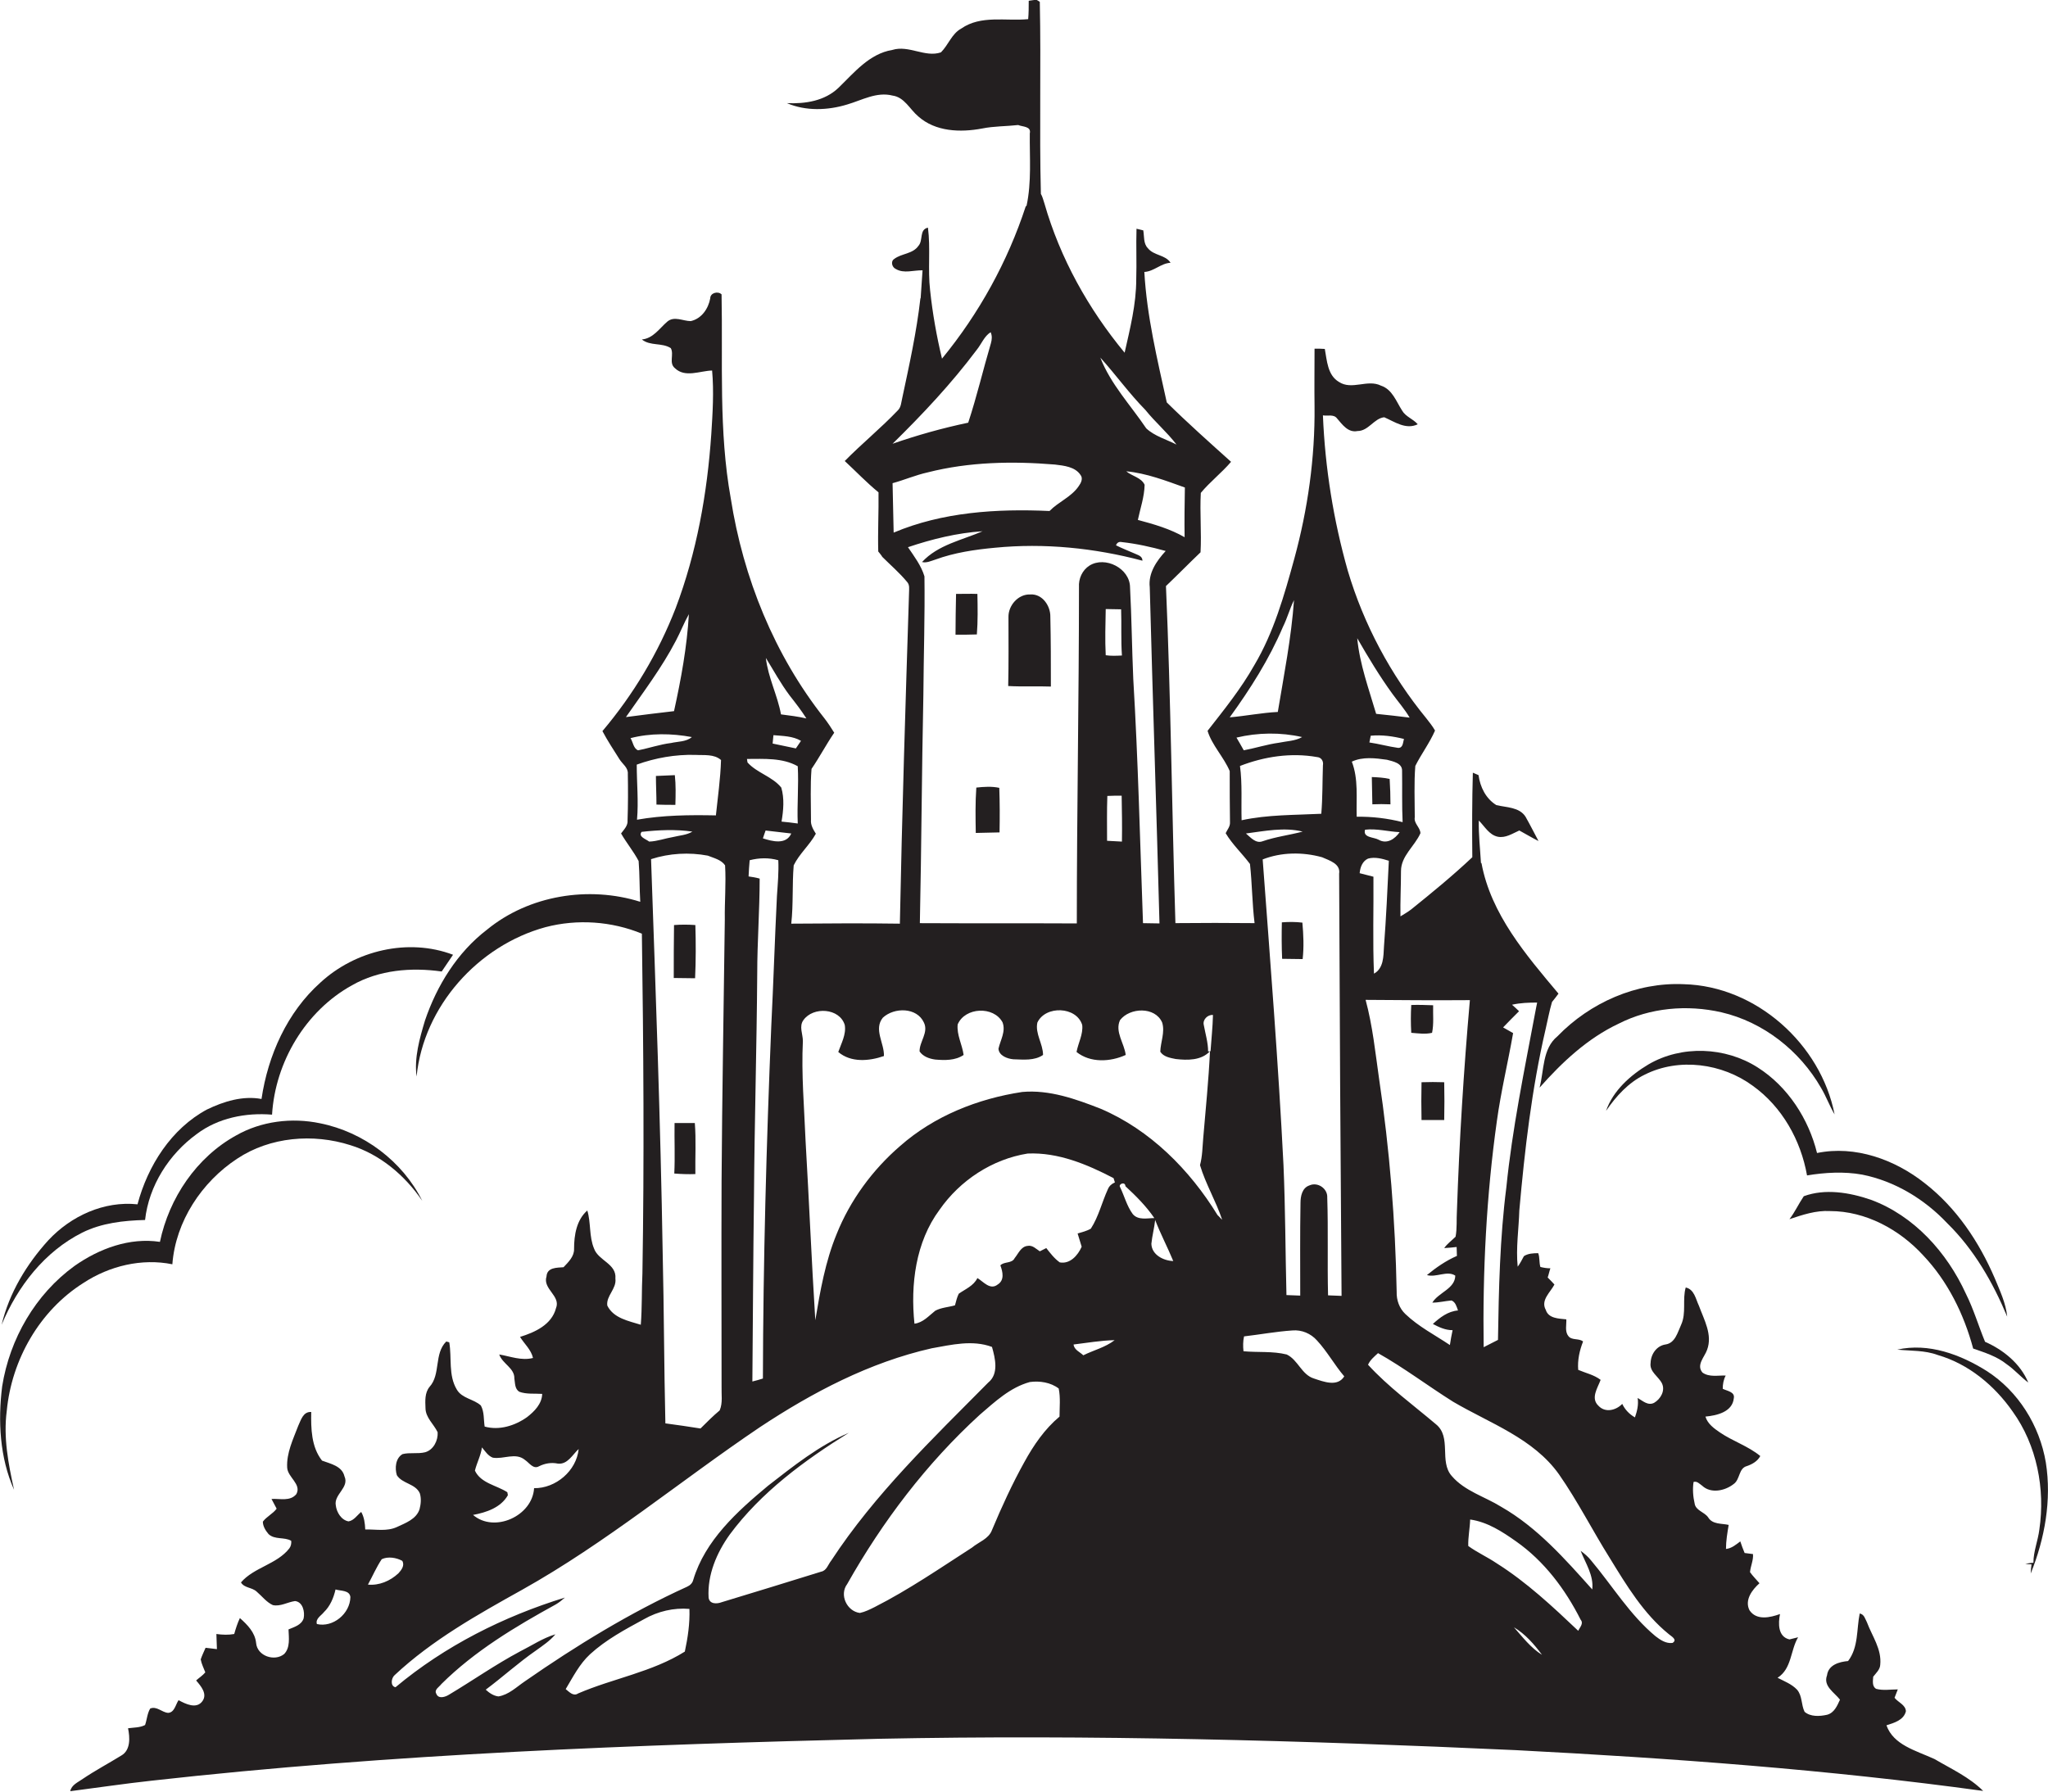 <?xml version="1.0" encoding="utf-8"?>
<!-- Generator: Adobe Illustrator 19.2.0, SVG Export Plug-In . SVG Version: 6.00 Build 0)  -->
<svg version="1.1" id="Layer_1" xmlns="http://www.w3.org/2000/svg" xmlns:xlink="http://www.w3.org/1999/xlink" x="0px" y="0px"
	 viewBox="0 0 758.1 663.5" enable-background="new 0 0 758.1 663.5" xml:space="preserve">
<g>
	<path fill="#231F20" d="M698.3,638.8c2.8-0.9,6.4-1.9,7.2-5.2c-0.1-2.4-2.9-3.3-4.2-5c0.4-1,0.8-2.1,1.2-3.1c-2.7,0-5.4,0.5-8-0.2
		c-1.6-0.9-1.2-3-1.1-4.5c1-1.3,2.5-2.6,2.6-4.4c0.6-5.8-3-10.6-4.9-15.7c-0.7-1.3-1-3-2.7-3.3c-1.2,5.9-0.4,12.5-4.3,17.6
		c-3.3,0.3-7.3,1.4-7.8,5.3c-1.5,4,2.7,6.3,4.8,9c-1,2.2-2.1,4.9-4.8,5.6c-2.7,0.6-6.1,0.8-8.3-1.1c-1.3-2.6-0.8-5.9-2.8-8.2
		c-2-2.1-4.7-3.1-7.2-4.4c5.3-3.4,4.7-10.1,7.6-15c-0.8,0.2-2.4,0.6-3.2,0.8c-4.3-1-4.2-5.9-3.5-9.4c-3.6,1.3-8.7,2.5-11.3-1.4
		c-1.9-3.8,1-7.6,3.7-10c-1.2-1.4-2.5-2.7-3.5-4.1c0.2-2.3,1.3-4.4,1.1-6.7c-0.8-0.1-2.4-0.3-3.1-0.4c-0.6-1.4-1.1-2.8-1.6-4.3
		c-1.6,1.2-3.2,2.6-5.3,2.8c0-3,0.5-5.9,1-8.9c-2.6-0.6-6-0.1-7.6-2.8c-1.4-2-4.6-2.5-5-5.1c-0.6-2.6-0.8-5.4-0.4-8
		c1.3-0.4,2.2,0.7,3.2,1.4c3.2,3,8.4,1.9,11.6-0.6c2.5-1.7,1.8-5.9,5-6.7c2-0.7,3.9-1.8,4.9-3.7c-4.5-3.7-10.2-5.5-14.9-8.7
		c-2.2-1.5-4.6-3.2-5.4-5.9c4.2-0.4,10-1.7,10.5-6.8c0.5-2.4-2.6-2.7-4.1-3.5c0-1.7,0.3-3.4,1.1-4.9c-2.8-0.1-6.1,0.7-8.6-1.1
		c-2.4-2.8,0.8-5.8,1.7-8.4c2.1-5.6-1.1-11.1-3-16.3c-1.2-2.5-1.7-6.1-4.9-6.8c-1.3,4.5,0.3,9.4-1.7,13.8c-1.3,2.8-2.2,6.8-5.8,7.3
		c-3.3,0.5-5.4,3.6-5.5,6.8c-0.5,3.3,2.9,5,4.2,7.6c1.3,2.7-0.5,5.8-2.9,7.2c-2.3,1.2-4.3-0.8-6.1-1.8c0.4,2.5-0.2,4.9-1,7.2
		c-2.1-1.2-3.7-2.9-4.7-5c-2.3,2.4-6.3,3.4-8.8,0.7c-3-2.8-0.3-6.6,0.8-9.6c-2.5-1.9-5.5-2.5-8.3-3.7c-0.3-3.6,0.5-7.2,1.8-10.5
		c-1.5-1.3-4.3-0.3-5.5-2.1c-1.3-1.7-0.6-4.1-0.7-6.1c-2.8-0.3-6.6-0.3-7.6-3.5c-2-3.6,1.7-6.5,3.2-9.4c-0.8-0.9-1.7-1.8-2.5-2.6
		c0.3-0.8,0.7-2.6,1-3.4c-1.3,0-2.5-0.2-3.7-0.5c-0.5-1.7-0.2-3.5-0.8-5.1c-1.8,0-3.8,0.1-5.3,1.1c-0.7,1.3-1.4,2.7-2.3,3.9
		c-0.7-6.9,0.4-13.9,0.6-20.8c2-22.5,4.6-45,9.7-67c0.8-3.4,1.4-6.8,2.4-10.2c0.8-1,1.6-2,2.4-3.1c-12-14.3-25-29.4-28.5-48.3
		l-0.2-0.1c-0.3-5.2-0.9-10.4-0.8-15.7c2.2,2.2,3.8,5.3,7,6c2.9,0.6,5.5-1.2,8-2.3c2.4,1.3,4.7,2.7,7.1,3.9c-1.6-3-3.1-6-4.8-9
		c-2.3-3.6-7.1-3.4-10.8-4.3c-3.9-2.4-6-6.7-6.6-11.1c-0.5-0.2-1.6-0.7-2.1-0.9c-0.3,10.4-0.3,20.9-0.2,31.3
		c-7.2,6.8-14.9,13.1-22.6,19.3c-1.3,1-2.7,1.8-4,2.6c-0.1-5.6,0.2-11.2,0.2-16.8c0-5.6,5.1-9.2,7.2-14c-0.1-2.2-2.5-3.6-2.1-5.9
		c0-6.3-0.3-12.7,0.2-19c2.2-4.4,5.3-8.5,7.3-13.1c-0.9-1.6-2.1-3.1-3.2-4.5c-13.2-16.1-23.2-34.8-29.1-54.7
		c-5.3-18.7-8.4-38-9.2-57.5c1.7,0.3,4-0.5,5.2,1.1c2,2.3,4.1,5.4,7.6,4.7c4.1,0,6.1-4.7,9.9-5.1c3.9,1.7,8,4.7,12.4,2.6
		c-1.7-2-4.5-2.8-5.8-5.1c-2.2-3.4-3.6-7.8-7.8-9.2c-5-2.5-10.8,1.8-15.6-1.4c-4.2-2.5-4.4-7.9-5.2-12.2c-1.3-0.1-2.5-0.1-3.8-0.1
		c0,7.1-0.1,14.3,0,21.4c0.2,19-2.5,38.1-7.5,56.4c-3.7,13.5-7.6,27.3-14.8,39.4c-4.9,8.7-11.2,16.5-17.3,24.3
		c1.6,5.3,6,9.7,8.2,14.9c0,6.3,0,12.7,0.1,19c0.1,1.5-1,2.7-1.6,4c2.5,4.2,6.1,7.5,9,11.4c0.8,7.3,0.8,14.6,1.7,21.9
		c-9.8-0.1-19.5-0.1-29.3,0c-1.3-41.6-1.7-83.3-3.5-124.8c4.3-4.1,8.5-8.4,12.8-12.5c0.4-7.3-0.3-14.6,0.1-22
		c3.4-4.1,7.7-7.4,11.2-11.5c-8-7.2-16.1-14.4-23.8-22c-3.5-15.9-7.4-32-8.3-48.3c3.6-0.2,6.1-3.2,9.7-3.4c-1.9-3-6.2-2.6-8.4-5.4
		c-1.7-1.7-1.3-4.4-1.7-6.6c-0.8-0.2-1.7-0.4-2.5-0.6c-0.2,6.2,0.1,12.5-0.1,18.7c0,9.3-2.3,18.3-4.3,27.2
		c-13.4-16.2-23.9-35-29.7-55.3c-0.4-1.2-0.7-2.5-1.3-3.5c-0.6-23.7,0.1-47.4-0.4-71.1c-0.3-0.2-0.9-0.6-1.3-0.8
		c-0.7,0.1-2.1,0.3-2.8,0.4c0,2.3,0,4.5-0.2,6.8c-8.3,0.8-17.5-1.6-24.8,3.5c-3.5,1.9-4.7,6-7.5,8.8c-5.9,2-11.9-2.8-18-0.9
		c-8.5,1.4-14.1,8.4-19.9,14c-5.1,4.9-12.3,6-19.1,5.7c7,3,15.1,2.7,22.3,0.5c5.5-1.6,10.9-4.8,16.8-3.3c4.4,0.6,6.4,5.1,9.5,7.7
		c6.4,5.7,15.6,6,23.6,4.5c4.4-0.9,9-0.8,13.4-1.3c1.6,0.7,4.9,0.4,4.3,3.1c-0.1,9,0.7,18-1.2,26.8l-0.3,0.2
		c-6.7,20.5-17.3,39.7-31,56.4c-2-8.3-3.5-16.8-4.4-25.3c-0.9-7.7,0.2-15.5-0.8-23.2c-3.3,0.7-1.7,4.7-3.5,6.7
		c-2.1,3.1-6.3,2.8-9,4.9c-1.4,0.9-0.8,3.1,0.6,3.7c3,1.8,6.6,0.4,9.9,0.5c-0.2,3.4-0.5,6.8-0.7,10.3l-0.1,0.1
		c-1.4,12.4-4.1,24.6-6.7,36.8c-0.4,1.6-0.4,3.5-1.7,4.7c-6.2,6.5-13.3,12.3-19.6,18.7c4.2,3.9,8.1,8,12.5,11.6
		c0.1,7.3-0.3,14.6-0.1,21.9c0.4,0.4,1,1.3,1.4,1.8v0.1c3.1,3.1,6.5,6,9.3,9.4c1,1.1,0.7,2.6,0.7,3.9c-1.3,40.9-2.6,81.7-3.4,122.6
		c-13.4-0.2-26.8-0.1-40.2,0c0.8-7.2,0.3-14.4,0.9-21.6c2.1-4.3,5.9-7.5,8.2-11.7c-1-1.6-2-3.3-1.8-5.2c0-6.3-0.3-12.6,0.2-18.8
		c3-4.4,5.4-9,8.4-13.4c-1.1-1.8-2.3-3.6-3.6-5.3c-18.6-23.5-30.1-52.1-34.7-81.5c-4.5-24.9-2.9-50.4-3.4-75.5
		c-1.3-1.3-4.2-0.6-4.2,1.5c-0.7,3.8-3.2,7.5-7.2,8.4c-2.9,0-6.1-2-8.7,0.2c-2.9,2.5-5.2,6.2-9.4,6.6c3.1,2.5,7.4,1.1,10.7,3.2
		c1.3,2.3-0.8,5.5,1.5,7.4c3.8,3.7,9.3,1,13.8,0.9c0.7,7.8,0.2,15.7-0.3,23.5c-1.5,22-5.4,43.9-13.2,64.5
		c-6.4,16.5-15.6,31.9-27.1,45.5c1.9,3.6,4.1,6.9,6.3,10.4c1.1,1.8,3.3,3.1,3.1,5.5c0.1,5.7,0.1,11.4-0.1,17.1
		c0.2,2-1.3,3.4-2.4,4.9c2,3.5,4.6,6.6,6.5,10.2c0.4,5,0.3,10.1,0.6,15.1c-19.1-6-41.2-2.4-56.7,10.3c-11,8.4-18.6,20.7-23,33.7
		c-2,6.7-4,13.7-3.1,20.7c2.6-26,22.8-48.5,47.7-55.3c11.8-3.1,24.5-2.2,35.7,2.4c0.6,41.9,0.9,83.9,0.2,125.8
		c-0.3,6.3-0.1,12.7-0.6,19c-4.5-1.4-10.1-2.4-12.4-7.1c-0.5-3.6,3.5-6.2,3-10c0.5-5.5-6.3-6.6-7.9-11.1c-1.9-4.5-1.1-9.5-2.5-14.1
		c-4,3.5-4.9,9.1-4.9,14.2c0.1,2.8-2.1,4.9-3.9,6.8c-2.4,0.2-6.1,0-6.3,3.4c-1.5,4.7,5.4,7.2,3.5,11.8c-1.6,6.1-7.8,8.9-13.3,10.6
		c1.6,2.6,4.1,4.7,4.8,7.8c-4.3,1.1-8.4-0.6-12.5-1.3c1.2,3.5,5.7,5,5.6,8.9c0.3,1.7,0.1,3.8,1.8,4.9c2.7,1,5.7,0.6,8.5,0.8
		c-0.1,3.7-2.9,6.5-5.6,8.6c-4.5,3.2-10.3,5-15.7,3.5c-0.4-2.6-0.1-5.4-1.4-7.8c-2.6-2.4-7-2.6-8.9-5.9c-3.2-5.3-1.8-11.7-2.8-17.5
		c-0.3-0.1-0.8-0.2-1.1-0.3c-4.6,4.5-2,12.2-6.2,16.8c-1.8,2.2-1.6,5.2-1.5,7.8c0,3.6,3.1,6,4.5,9c0.2,3-1.5,6.5-4.6,7.4
		c-2.8,0.7-5.7,0-8.4,0.7c-2.6,1.5-2.9,5.2-2.1,7.8c2,3.2,6.9,3.1,8.5,6.7c0.6,1.9,0.4,4-0.1,5.9c-1.2,3.7-5.2,5.1-8.4,6.6
		c-3.7,1.7-7.8,0.8-11.7,0.9c-0.1-2.3-0.4-4.6-1.5-6.5c-1.5,1.2-2.7,3.2-4.7,3.5c-2.7-0.5-4.4-3.4-4.7-5.9
		c-0.8-4.1,5.1-6.6,3.2-10.8c-0.9-3.8-5.1-4.6-8.3-5.8c-4-5.1-4.1-11.9-4-18c-3-0.2-3.8,3-4.8,5.1c-1.9,5-4.4,10.1-4.1,15.5
		c0.2,3.6,5.4,6.1,3.4,9.8c-2.3,2.8-6.1,1.6-9.2,1.8c0.6,1.2,1.3,2.4,1.9,3.6c-1.4,1.9-3.7,2.9-5.1,4.8c0,1.7,1,3.3,2.1,4.6
		c2.3,2.2,5.9,1,8.4,2.5c0.1,1-0.1,2-0.7,2.8c-4.6,5.9-13.1,7-17.9,12.6c1.2,2.1,4.1,1.8,5.8,3.4c2,1.7,3.6,3.9,6,5
		c2.8,0.6,5.4-1.1,8.2-1.5c2.9,0.3,3.7,4,3.2,6.4c-0.8,2.5-3.5,3.2-5.6,4.1c0.1,3,0.7,6.7-1.6,9.1c-3.5,2.9-10,0.8-10.4-4.1
		c-0.4-3.9-3.2-6.7-6-9.2c-0.9,1.9-1.5,3.8-2.1,5.9c-2.2,0.4-4.4,0.3-6.6,0c0.1,1.9,0.1,3.7,0.2,5.6c-1.4-0.2-2.8-0.3-4.2-0.5
		c-0.6,1.4-1.3,2.8-1.8,4.3c0.3,1.7,1.1,3.2,1.7,4.8c-1,1.2-2.3,2-3.4,3c1.8,2.1,4.3,5,2.3,7.7c-2.2,3-6.2,1-8.8-0.4
		c-1.1,1.6-1.5,4.6-3.9,4.7c-2.3-0.2-4.2-2.6-6.6-1.6c-1.1,1.8-1.2,4.1-1.9,6.1c-1.9,1-4.2,0.9-6.3,1.2c0.7,3.4,1,8.1-2.5,10.1
		c-4.7,2.9-9.6,5.5-14.2,8.6c-1.8,1.3-4.2,2.2-4.7,4.6c10.1-1.3,20.1-2.8,30.2-3.9c89.3-10,179.2-13.3,269-15.5
		c78.6-1.6,157.3,0.6,235.9,4.2c57.8,3,115.6,7.2,173,15.1c-5.1-5.1-11.9-8.2-18-11.8C709.1,648.1,700.9,646.1,698.3,638.8z
		 M117.3,601.3c-0.6-2,1.6-3.1,2.6-4.4c2.3-2.2,3.6-5.3,4.3-8.4c1.9,0.6,5.2,0.2,5.5,2.8C129.6,597.5,123.2,602.7,117.3,601.3z
		 M495.7,323.5c0.2,52.1,0.5,104.2,0.9,156.3c-1.7-0.1-3.3-0.1-5-0.2c-0.3-12.1,0.1-24.1-0.3-36.2c0.2-3.3-3.5-5.9-6.6-4.5
		c-2.7,0.9-3.3,4-3.3,6.5c-0.2,11.5-0.1,22.9-0.1,34.3c-1.7-0.1-3.4-0.1-5.1-0.2c-0.4-16.1-0.4-32.1-1.1-48.2
		c-1.9-37.7-4.9-75.4-7.7-113.1c6.9-2.7,14.8-2.8,22-0.8C492.1,318.6,496.3,319.8,495.7,323.5z M474.9,232.1
		c1.6-3.2,2.5-6.7,4.1-9.9c-1,13.9-3.7,27.6-6,41.4c-6,0.3-11.9,1.5-17.8,2C462.8,255.1,469.8,244.1,474.9,232.1z M482,272.9
		c-2.6,1.5-5.8,1.5-8.6,2.1c-4.4,0.6-8.7,2-13,2.8c-0.9-1.6-1.8-3.2-2.7-4.7C465.6,271.2,474.1,271.1,482,272.9z M459,283.6
		c9-3.5,18.9-5,28.5-3.3c1.6,0.1,2.5,1.5,2.2,3.1c-0.2,6-0.1,11.9-0.6,17.9c-9.9,0.5-19.8,0.3-29.5,2.4
		C459.4,297,459.9,290.2,459,283.6z M461.2,308.6c6.9-0.9,14.2-2.4,21-0.7c-4.9,1.3-10,1.9-14.9,3.6
		C464.8,312.4,462.9,310,461.2,308.6z M449,375.8c-0.1,4.5-0.6,8.9-0.9,13.4l-0.9,0.1c0-3.3-1-6.5-1.6-9.8
		C445.1,377.5,447.1,375.6,449,375.8z M438.5,198.9c-5.4-3.1-11.3-4.8-17.3-6.4c0.9-4.3,2.4-8.5,2.5-13c-1.2-2.7-4.7-3.2-6.8-5
		c7.5,0.7,14.7,3.5,21.7,6C438.5,186.6,438.4,192.7,438.5,198.9z M424,151.8c3.6,4.5,8,8.2,11.5,12.8c-3.7-1.9-8.1-3.1-11.2-6
		c-5.8-8.6-13.2-16.4-17-26.2C413,138.7,418,145.7,424,151.8z M361.5,129.6c1.8-2.2,2.8-5.1,5.2-6.6c0.6,1.3,0.5,2.7,0.1,4.1
		c-2.9,9.8-5.2,19.7-8.4,29.4c-9.5,2-18.8,4.6-28,7.8C341.6,153.3,352.2,142,361.5,129.6z M330.8,197.2c-0.1-6.1-0.3-12.2-0.4-18.3
		c4.4-1.2,8.5-3,13-4c15.3-3.9,31.4-4.2,47.1-2.9c3.3,0.4,7.5,0.8,9.5,3.9c1,1.3,0.1,3-0.7,4.1c-2.7,4-7.5,5.8-10.8,9.2
		C368.9,188.3,348.8,189.6,330.8,197.2z M336.1,202.6c8.9-3,18.2-5.3,27.6-5.9c-7.6,3.3-16.5,5-22.4,11.4c1.7,0.4,3.3-0.4,4.9-0.9
		c7.1-2.6,14.6-3.7,22.1-4.4c18.3-1.8,36.9,0.1,54.6,4.8c0-1.8-1.8-2.1-3-2.7c-2.3-1-4.6-1.9-6.8-3c0.4-1,1.1-1.4,2.1-1.2
		c5.5,0.6,10.9,1.8,16.3,3.3c-3.4,3.7-6.5,8.2-5.9,13.4c1.1,41.5,2.5,83,3.6,124.5c-2,0-4.1-0.1-6.1-0.1
		c-1.1-30.2-1.8-60.3-3.6-90.4c-0.5-11.3-0.6-22.7-1.2-34c-0.1-7-9.2-11.6-15-8c-2.7,1.7-4.1,4.9-3.9,8c0,41.5-0.8,83-0.8,124.5
		c-19.4-0.1-38.8,0-58.1-0.1c0.6-28.1,0.7-56.3,1.3-84.4c0.1-14.7,0.6-29.4,0.4-44C341,209.4,338.4,206,336.1,202.6z M415.3,242.7
		c-2,0.1-4,0.2-6-0.1c-0.3-5.7-0.1-11.4,0-17.1c1.9,0,3.8,0.1,5.7,0.1C415.2,231.3,414.9,237,415.3,242.7z M409.9,294.7
		c1.8-0.1,3.5-0.1,5.3-0.1c0.1,5.7,0.2,11.3,0.1,17c-1.8-0.1-3.7-0.2-5.5-0.3C409.8,305.8,409.7,300.2,409.9,294.7z M282.4,310.4
		c0.3-1,0.7-2,1-2.9c3.2,0.4,6.3,0.7,9.5,1.1C291,312.9,285.8,311.5,282.4,310.4z M277.1,324.5c0.1-2,0.2-4,0.4-6
		c3.5-0.9,7.1-1,10.6,0c0.2,4.4-0.2,8.8-0.5,13.2c-0.8,16-1.3,32.1-2.1,48.2c-1.8,43.5-3,87-3.1,130.5c-1.3,0.4-2.6,0.8-3.9,1.1
		c0.2-23,0.3-45.9,0.6-68.9c0.2-27.4,1-54.7,1.2-82.1c0-11.8,0.9-23.5,0.9-35.2C279.8,324.9,278.5,324.7,277.1,324.5z M292.3,257.5
		c2.2,2.8,4.3,5.5,6.2,8.5c-3.1-0.7-6.2-1.1-9.4-1.5c-1.3-7.1-4.8-13.7-5.6-20.9C286.4,248.3,289,253.1,292.3,257.5z M296.5,274.3
		c-0.5,0.7-1.4,2.1-1.9,2.8c-2.9-0.6-5.8-1.2-8.6-1.8c0.1-0.8,0.2-2.3,0.3-3.1C289.7,272.5,293.5,272.5,296.5,274.3z M295.3,283.7
		c0.4,7.1-0.3,14.2,0,21.2c-2-0.3-4-0.5-6-0.7c0.7-4.1,1.1-8.6-0.1-12.6c-3.3-4.1-9-5.4-12.5-9.3l-0.2-1.3
		C282.8,281,289.6,280.5,295.3,283.7z M268.4,320.4c0.4,6.7-0.2,13.4-0.1,20.1c-0.4,32.3-1,64.6-1.2,96.9c-0.1,25.3,0,50.7,0,76
		c-0.1,2.9,0.5,6-0.7,8.8c-2.5,2.1-4.8,4.4-7.1,6.7c-4.3-0.7-8.6-1.3-13-1.9c-0.5-21-0.5-42.1-1-63.1c-0.8-48.6-2.6-97.2-4.3-145.8
		c6.8-2.2,14.1-2.6,21-1.3C264.2,317.7,267,318.3,268.4,320.4z M231.7,265.5c6.4-9.2,13.3-18.3,18.5-28.3c1.7-3.2,3-6.6,4.8-9.8
		c-0.7,12.1-2.9,24.1-5.5,35.9C243.6,264,237.6,264.7,231.7,265.5z M233.4,273.3c7.3-1.9,15.2-1.8,22.7-0.4
		c-2.1,1.8-5.1,1.6-7.7,2.2c-4.1,0.5-8.1,1.9-12.2,2.7C234.5,277.2,234.3,274.7,233.4,273.3z M235.8,303.5
		c0.6-6.8-0.1-13.6-0.1-20.4c6.9-2.5,14.3-3.8,21.7-3.6c3.2,0.2,6.9-0.4,9.5,1.9c-0.2,6.9-1.2,13.7-1.9,20.5
		C255.2,301.7,245.4,301.8,235.8,303.5z M237.5,308c6.2-0.7,12.6-1,18.8-0.1c-2.1,1.3-4.7,1.4-7.1,2c-3,0.5-5.9,1.6-8.9,1.7
		C239.2,310.7,236.1,309.8,237.5,308z M187.8,552.5c-4-2.6-9.8-3.3-12-8c0.7-2.9,2.2-5.6,2.6-8.6c1.2,1.4,2.2,3.1,4,3.8
		c4,0.7,8.5-2.1,12,0.9c1.5,1,3,3.5,5.1,2.3c2.2-1.1,4.6-1.5,7-1c3.6,0.4,5.4-3.3,7.7-5.4c-0.8,8.1-8.5,14.6-16.5,14.5
		c-0.6,10.3-14.7,16.7-22.6,9.9c4.9-0.9,10.3-2.7,12.9-7.3L187.8,552.5z M136.2,586.7c1.7-3.1,3.1-6.4,5.1-9.4
		c2.3-1.1,5.4-0.6,7.6,0.6c1,1.7-0.3,3.4-1.4,4.6C144.4,585.4,140.3,587.1,136.2,586.7z M253.5,611.5c-12.1,7.6-26.5,9.9-39.5,15.5
		c-1.8,1.2-3.3-0.6-4.6-1.6c2.7-4.5,5.1-9.3,9-12.9c5.9-5.4,13-9.2,20-13c5.1-2.9,11-4.3,16.8-3.8
		C255.4,601,254.6,606.4,253.5,611.5z M304,581.9c-12.3,3.8-24.5,7.6-36.8,11.3c-1.8,0.7-4.6,0.8-4.9-1.7c-0.5-8.4,3-16.6,7.8-23.3
		c11.6-15.7,27.7-27.5,44.1-37.7c-11,4.7-20.5,12.3-29.9,19.6c-11.4,9.5-23.3,20.2-27.7,34.9c-0.3,1.2-1.2,2-2.3,2.5
		c-21.1,9.6-41,21.8-60,35c-3.1,2.1-6,5-9.8,5.6c-1.8-0.2-3.4-1.3-4.7-2.5c6.3-4.7,12.1-10,18.6-14.5c2.5-1.8,5.2-3.6,7.2-6
		c-4.7,1.4-8.8,4.2-13.2,6.4c-9,4.8-17.4,10.7-26.1,15.9c-1.4,0.9-4,1.8-4.8-0.3c-0.9-1.5,1.2-2.6,1.9-3.6
		c12.3-12.2,27.3-21.2,42.4-29.5c1.2-0.7,2.3-1.6,3.3-2.5c-22.7,7-44.4,17.9-62.7,33.2c-2-0.4-1.6-3.4-0.3-4.5
		c13.9-13,30.7-22.4,47.2-31.6c31.1-17.4,58.5-40.3,88-60.2c19.5-12.9,40.6-24,63.6-29.2c7.3-1.3,15.1-3.2,22.3-0.5
		c1.2,4.2,2.6,10-1.4,13.2c-20.6,20.8-42,41.3-58.1,65.9C306.5,579.3,306,581.5,304,581.9z M392.2,524.5c-5.5,4.6-9.6,10.6-13,16.8
		c-4.5,8.1-8.4,16.6-12,25.2c-1.2,3.3-4.9,4.4-7.4,6.5c-11.8,7.6-23.4,15.6-36,22c-1.8,0.9-3.6,1.8-5.5,2.2
		c-4.8-0.6-7.7-6.7-4.7-10.7c13.1-23.2,29.4-44.7,49.1-62.7c5.6-4.8,11.2-10.1,18.5-12.1c3.6-0.5,7.7,0.1,10.7,2.4
		C392.6,517.5,392.2,521,392.2,524.5z M401,501.8c-1.2-1.2-3.4-2-3.6-4c5-0.6,10.1-1.5,15.2-1.6C409.1,498.9,404.8,499.9,401,501.8z
		 M410.1,440.3c-2.2,4.8-3.4,10.1-6.3,14.6c-1.5,0.9-3.3,1.3-4.9,1.8c0.5,1.6,1,3.3,1.5,4.9c-1.4,3.2-4.3,6.5-8.1,5.8
		c-2-1.4-3.5-3.4-5-5.3c-0.8,0.4-1.6,0.8-2.4,1.2c-1.4-0.9-2.7-2.4-4.6-2c-2.4,0.3-3.3,2.8-4.7,4.5c-1,2.1-3.9,1.2-5.3,2.7
		c0.9,2.4,1.6,5.5-1,7.1c-2.8,2.2-5.3-1.1-7.5-2.4c-1.4,2.9-4.5,4.1-6.9,5.8c-0.7,1.4-1,2.9-1.4,4.3c-2.4,0.7-5.1,0.8-7.3,2
		c-2.4,1.9-4.5,4.4-7.7,4.8c-1.5-14.5,0.4-30.2,9.3-42.2c7.6-10.9,19.5-18.7,32.6-20.8c11.3-0.5,22,4,31.8,9.1
		c0.1,0.4,0.4,1.2,0.5,1.6C411.5,438.3,410.6,439.1,410.1,440.3z M419.3,449.5c-2.2-3-3.1-6.7-4.7-10c-0.7-1.1,1.9-2.2,2-0.3
		c3.9,3.6,7.7,7.4,10.7,11.8C424.7,451,421.3,451.9,419.3,449.5z M426.2,460.5c0.3-3,1.1-5.9,1.4-8.8c2,5.2,4.6,10.1,6.7,15.2
		C430.7,466.8,426.3,464.6,426.2,460.5z M450.7,449.9c-10.3-16.8-25-31.6-43.3-39.4c-9.2-3.6-19-7.1-29-6.2
		c-16.5,2.5-32.6,8.9-45.2,20c-10.2,8.8-18.5,20.1-23.5,32.6c-4.2,10.2-6.1,21.1-7.9,31.9c-1.4-22.1-2.3-44.2-3.6-66.3
		c-0.5-12.4-1.6-24.8-1-37.1c0-2.5-1.5-5.4,0.2-7.7c3.6-5.1,13.4-4.5,15.3,1.8c0.6,3.5-1.3,6.8-2.4,10c4.7,4,11.4,3.4,16.9,1.5
		c0.2-4.7-3.9-9.9-0.4-14.2c4.2-3.9,12.6-3.9,15.2,1.8c1.8,3.7-1.7,7.1-1.6,10.7c1.3,1.9,3.6,2.7,5.8,3c3.5,0.3,7.4,0.4,10.5-1.7
		c-0.5-3.8-2.6-7.4-2.2-11.3c2.7-6.4,13.3-6.9,16.6-0.8c1.3,3.4-0.8,6.6-1.5,9.8c0.2,2.6,3.3,3.7,5.5,3.9c3.7,0.1,7.8,0.6,11-1.6
		c0-4.1-3-7.9-2.1-12c3-6.4,14.5-6,16.6,0.9c0.4,3.4-1.5,6.7-2.1,10c5.1,4.1,12.5,3.7,18.2,1.1c-0.5-4.3-4.1-8.6-2.1-12.9
		c3.6-4.7,13-5.1,15.6,0.9c1.1,3.6-0.6,7.2-0.7,10.8c1.2,1.9,3.7,2.3,5.7,2.7c4.3,0.5,9.5,0.6,12.7-2.9c-0.5,10.7-1.6,21.4-2.5,32.1
		c-0.3,3.4-0.3,6.8-1.2,10.1c2.1,7,5.9,13.3,8.2,20.2C452,451.3,451.2,450.3,450.7,449.9z M486.4,510.4c-4.6-1.4-5.9-6.9-10.1-8.9
		c-5.2-1.3-10.7-0.7-16-1.2c-0.2-1.8-0.2-3.7,0.2-5.5c6-0.7,11.9-1.8,17.9-2.2c3.4-0.3,6.8,1.1,9.1,3.7c3.8,4.1,6.5,9.1,10.1,13.3
		C495.1,513.6,490,511.6,486.4,510.4z M554.1,415c1.5-10.9,4.1-21.6,6-32.5c-1.2-0.7-2.5-1.4-3.7-2.1c1.9-2,3.9-4,5.9-6
		c-0.6-0.6-1.9-1.8-2.6-2.4c3.1-0.7,6.2-0.8,9.3-0.8c-0.3,1.3-0.5,2.7-0.8,4.1c-4,21.3-8.4,42.6-10.6,64.3
		c-2.4,18.8-2.8,37.7-3.1,56.5c-1.8,0.9-3.5,1.8-5.3,2.7C548.8,470.8,550.2,442.7,554.1,415z M515.5,257c2.1,2.9,4.5,5.6,6.3,8.7
		c-4.1-0.5-8.3-1-12.4-1.4c-2.7-9.2-6.1-18.4-7-28C506.5,243.4,510.7,250.4,515.5,257z M519.7,273.6c-0.4,1.3-0.3,3.4-2.2,3.3
		c-3.6-0.5-7.1-1.5-10.6-2c0.2-0.8,0.3-1.7,0.5-2.5C511.5,272,515.7,272.6,519.7,273.6z M500.4,282c4-1.9,8.8-1.3,13-0.7
		c2.2,0.6,5.7,1.2,5.6,4.1c0.1,6.3-0.1,12.7,0.2,19c-5.5-1.4-11.3-2.1-17-2C502,295.5,502.9,288.5,500.4,282z M518.1,308.1
		c-1.7,2.5-4.7,4.6-7.8,2.8c-1.8-1-5.9-0.7-5-3.7C509.6,306.7,513.8,307.9,518.1,308.1z M506.4,317.9c2.5-0.7,5.2,0,7.7,0.8
		c-0.5,10.6-1,21.2-1.8,31.8c-0.2,3.6-0.1,8-3.7,10c-0.5-12-0.1-24-0.2-35.9c-1.7-0.4-3.4-0.9-5.1-1.3
		C503.5,321,504.4,318.8,506.4,317.9z M544.1,370.3c-2.3,26-3.9,52-4.8,78.1c-0.2,3.1,0.1,6.4-0.5,9.5c-1.4,1.4-3.1,2.6-4.2,4.2
		c1.5-0.1,3.1-0.2,4.6-0.4c0,1.1,0.1,2.2,0.1,3.3c-4.1,1.8-7.7,4.3-11.1,7.1c3.4,1,7.5-1.8,10.5,0.2c-0.1,4.9-6.2,6.2-8.5,10
		c2.4,0,4.7-0.6,7.1-0.8c1.5,0.6,1.9,2.3,2.4,3.7c-3.7,0.3-6.7,2.6-9.3,5c2.3,1.2,4.6,2.3,7.3,2.3c-0.4,1.8-0.7,3.6-1,5.5
		c-5.5-3.7-11.6-6.8-16.5-11.5c-2.2-2.1-3.3-5.1-3.2-8.2c-0.5-26.4-2.6-52.7-6.5-78.8c-1.4-9.8-2.4-19.7-5-29.3
		C518.4,370.3,531.3,370.4,544.1,370.3z M560.4,602.5c4.2,2.5,7.5,6.3,10.4,10.2C566.6,610.1,563.6,606.1,560.4,602.5z M584.2,603.8
		c-9.5-9-19.1-18-30.2-25c-3.4-2.3-7.2-4-10.5-6.4c-0.1-3.3,0.6-6.5,0.7-9.8c6.4,0.9,11.9,4.5,17,8.1c10.4,7.3,18.2,17.7,23.9,29
		C586.3,601.1,584.8,602.5,584.2,603.8z M619.1,608.3c-2.4,0.3-4.5-1.1-6.3-2.5c-9.5-7.9-15.9-18.6-23.8-28
		c-1.1-1.4-2.5-2.6-3.9-3.6c1.8,4.6,4.9,9.1,4.3,14.3c-10.1-11.3-20.4-23-33.7-30.6c-6.1-3.8-13.5-5.8-18.3-11.4
		c-4.8-5.4,0.1-14.4-5.9-19.2c-8.5-7.2-17.6-13.8-25.1-22c0.8-1.8,2.3-3,3.7-4.3c9.6,5.4,18.4,12.1,27.8,18
		c13.6,8,29.7,13.5,39.2,26.9c6.9,9.9,12.4,20.8,18.8,31c6.2,10.1,12.5,20.6,21.9,28.2C618.6,605.8,621.1,607.1,619.1,608.3z"/>
	<path fill="#231F20" d="M526.2,400.7c-0.1,4.7-0.1,9.3,0,14c2.8,0,5.6,0,8.4,0c0.1-4.7,0.1-9.3,0-14
		C531.8,400.6,529,400.6,526.2,400.7z"/>
	<path fill="#231F20" d="M361.8,219.9c-2.6-0.1-5.3,0-7.9,0c-0.1,5-0.2,10.1-0.2,15.1c2.6,0,5.3,0,7.9-0.1
		C362,229.9,361.9,224.9,361.8,219.9z"/>
	<path fill="#231F20" d="M389,254.2c0-8.6,0-17.2-0.2-25.8c0.1-4.1-3-8.6-7.4-8.3c-4.5-0.2-8.2,4.1-8.1,8.4c0,8.5,0.1,17-0.1,25.5
		C378.4,254.3,383.7,254,389,254.2z"/>
	<path fill="#231F20" d="M242.8,287.3c0,3.5,0.2,7,0.2,10.6c2.3,0.1,4.6,0.1,7,0.1c0.1-3.7,0.2-7.3-0.2-11
		C247.4,287.1,245.1,287.2,242.8,287.3z"/>
	<path fill="#231F20" d="M514.7,297.8c0-3.1-0.1-6.3-0.3-9.4c-2.2-0.5-4.4-0.6-6.6-0.7c0.1,3.4,0.1,6.7,0.2,10.1
		C510.2,297.7,512.4,297.7,514.7,297.8z"/>
	<path fill="#231F20" d="M361.2,308.4c2.9-0.1,5.8-0.1,8.8-0.2c0.1-5.5,0.1-11-0.1-16.5c-2.8-0.6-5.7-0.4-8.5-0.1
		C361,297.3,361.1,302.8,361.2,308.4z"/>
	<path fill="#231F20" d="M474.5,341.5c-0.1,4.5-0.1,9,0.1,13.5c2.5,0,5,0.1,7.6,0.1c0.5-4.5,0.3-9-0.1-13.5
		C479.6,341.3,477,341.3,474.5,341.5z"/>
	<path fill="#231F20" d="M249.5,342.5c-0.1,6.5-0.1,13.1-0.1,19.6c2.6,0,5.3,0.1,7.9,0.1c0.3-6.6,0.3-13.2,0.1-19.7
		C254.7,342.3,252.1,342.3,249.5,342.5z"/>
	<path fill="#231F20" d="M30.4,456.4c7.2-3.6,15.4-4.5,23.3-4.7c1.4-12.7,8.9-24.4,19.1-31.8c7.9-6,18.2-8,27.9-7.2
		c1.2-19.5,12.4-38.4,29.6-47.9c10-5.7,21.9-6.7,33.2-5.1c1.4-2.1,2.8-4.1,4.2-6.2c-16.6-6.3-36.2-1.6-49.1,10.3
		c-12.3,11-19.4,26.9-21.8,43.1c-6.9-1.3-14,0.9-20.2,3.9c-13.2,7.1-21.9,20.8-25.7,35.1c-12.4-1.3-24.6,4.3-33,13.3
		C9.9,468,3.4,478.7,0.6,490.5C6.5,476.3,16.5,463.4,30.4,456.4z"/>
	<path fill="#231F20" d="M569.9,402.7c8.3-9.4,17.8-18.3,29.3-23.7c11.6-5.9,25.3-7.1,38-4.2c15.5,3.6,29,14.2,36.9,28
		c1.9,3.2,3.1,6.6,5,9.8c-5.1-26-29-47.5-55.8-48.2c-17.5-0.8-34.7,6.8-46.8,19.3C570.9,388.3,571.6,396.2,569.9,402.7z"/>
	<path fill="#231F20" d="M530.1,382.4c0.7-3.3,0.3-6.8,0.4-10.2c-2.7-0.1-5.4-0.2-8.1-0.1c-0.2,3.4-0.2,6.8,0,10.3
		C525,382.6,527.6,383,530.1,382.4z"/>
	<path fill="#231F20" d="M650.6,395.2c-11.9-7.6-28.1-8.3-40.4-1.1c-6.7,4-13.1,9.7-15.7,17.2c3.7-5.4,8.3-10.5,14.3-13.4
		c12.7-6.4,28.7-4.2,40,4.1c10.9,7.8,17.8,20.2,20.1,33.2c6.7-1.1,13.7-1.5,20.4-0.3c12.1,2.4,23.1,9.1,31.5,18
		c9.9,9.7,16.9,21.9,22.2,34.6c-0.5-5-2.7-9.6-4.6-14.2c-5.8-13.5-14.2-26.1-25.9-35.2c-11.1-8.8-25.8-14.1-39.9-11.2
		C669.5,414.3,661.8,402.3,650.6,395.2z"/>
	<path fill="#231F20" d="M30.9,475c9.6-6.3,21.6-9.2,32.9-6.9c1.2-15.9,10.9-30.5,24-39.1c12.2-8.1,28.1-9.4,41.9-5
		c11,3.4,20.2,11.2,26.6,20.6c-7.3-14.7-21.8-25.5-37.8-28.7c-10.5-2.2-21.8-0.8-31.1,4.5c-14.7,8.1-24.8,23.2-28.2,39.4
		c-11.2-1.7-22.5,2.5-31.6,8.9c-14.5,10.5-24,27-26.8,44.6c-1.6,12.8-0.9,26.4,4.4,38.3c-2.1-9.6-4-19.3-2.7-29.2
		C4.3,503.4,14.7,485.2,30.9,475z"/>
	<path fill="#231F20" d="M257.2,415.8c-2.5,0-5,0-7.5,0c-0.1,6.2,0.2,12.5-0.1,18.7c2.6,0.2,5.2,0.3,7.8,0.2
		C257.3,428.4,257.7,422.1,257.2,415.8z"/>
	<path fill="#231F20" d="M727.7,479c-7-15.3-19.2-28.9-35.2-34.8c-7.9-2.7-16.9-4.2-24.8-1.3c-1.9,2.8-3.3,5.9-5.3,8.5
		c4.8-1.6,9.8-3.3,15-3c13.2,0,25.7,6.8,34.5,16.4c9.1,9.6,15.1,21.8,18.5,34.5c4.3,1.5,8.8,2.9,12.4,5.8c2.9,2,5.2,4.7,8,6.8
		c-2.9-7-9.2-12.1-16-15.1C732.4,491,730.6,484.8,727.7,479z"/>
	<path fill="#231F20" d="M757.3,541.5c-2.3-13.7-10.2-26.4-21.9-33.9c-9.7-6.1-21.5-10.5-33.1-7.9c5,0.5,10.2,0.2,15,2
		c11.4,3.3,21,11.3,27.7,20.9c9,12.5,12.1,28.7,9.9,43.7c-0.5,4.1-2.2,8.1-2.2,12.3c-1,0.1-2,0.2-3,0.4c0.6,0.1,1.7,0.2,2.3,0.2
		c-0.1,0.8-0.3,2.5-0.3,3.4C756.9,569.7,759.5,555.4,757.3,541.5z"/>
</g>
</svg>
